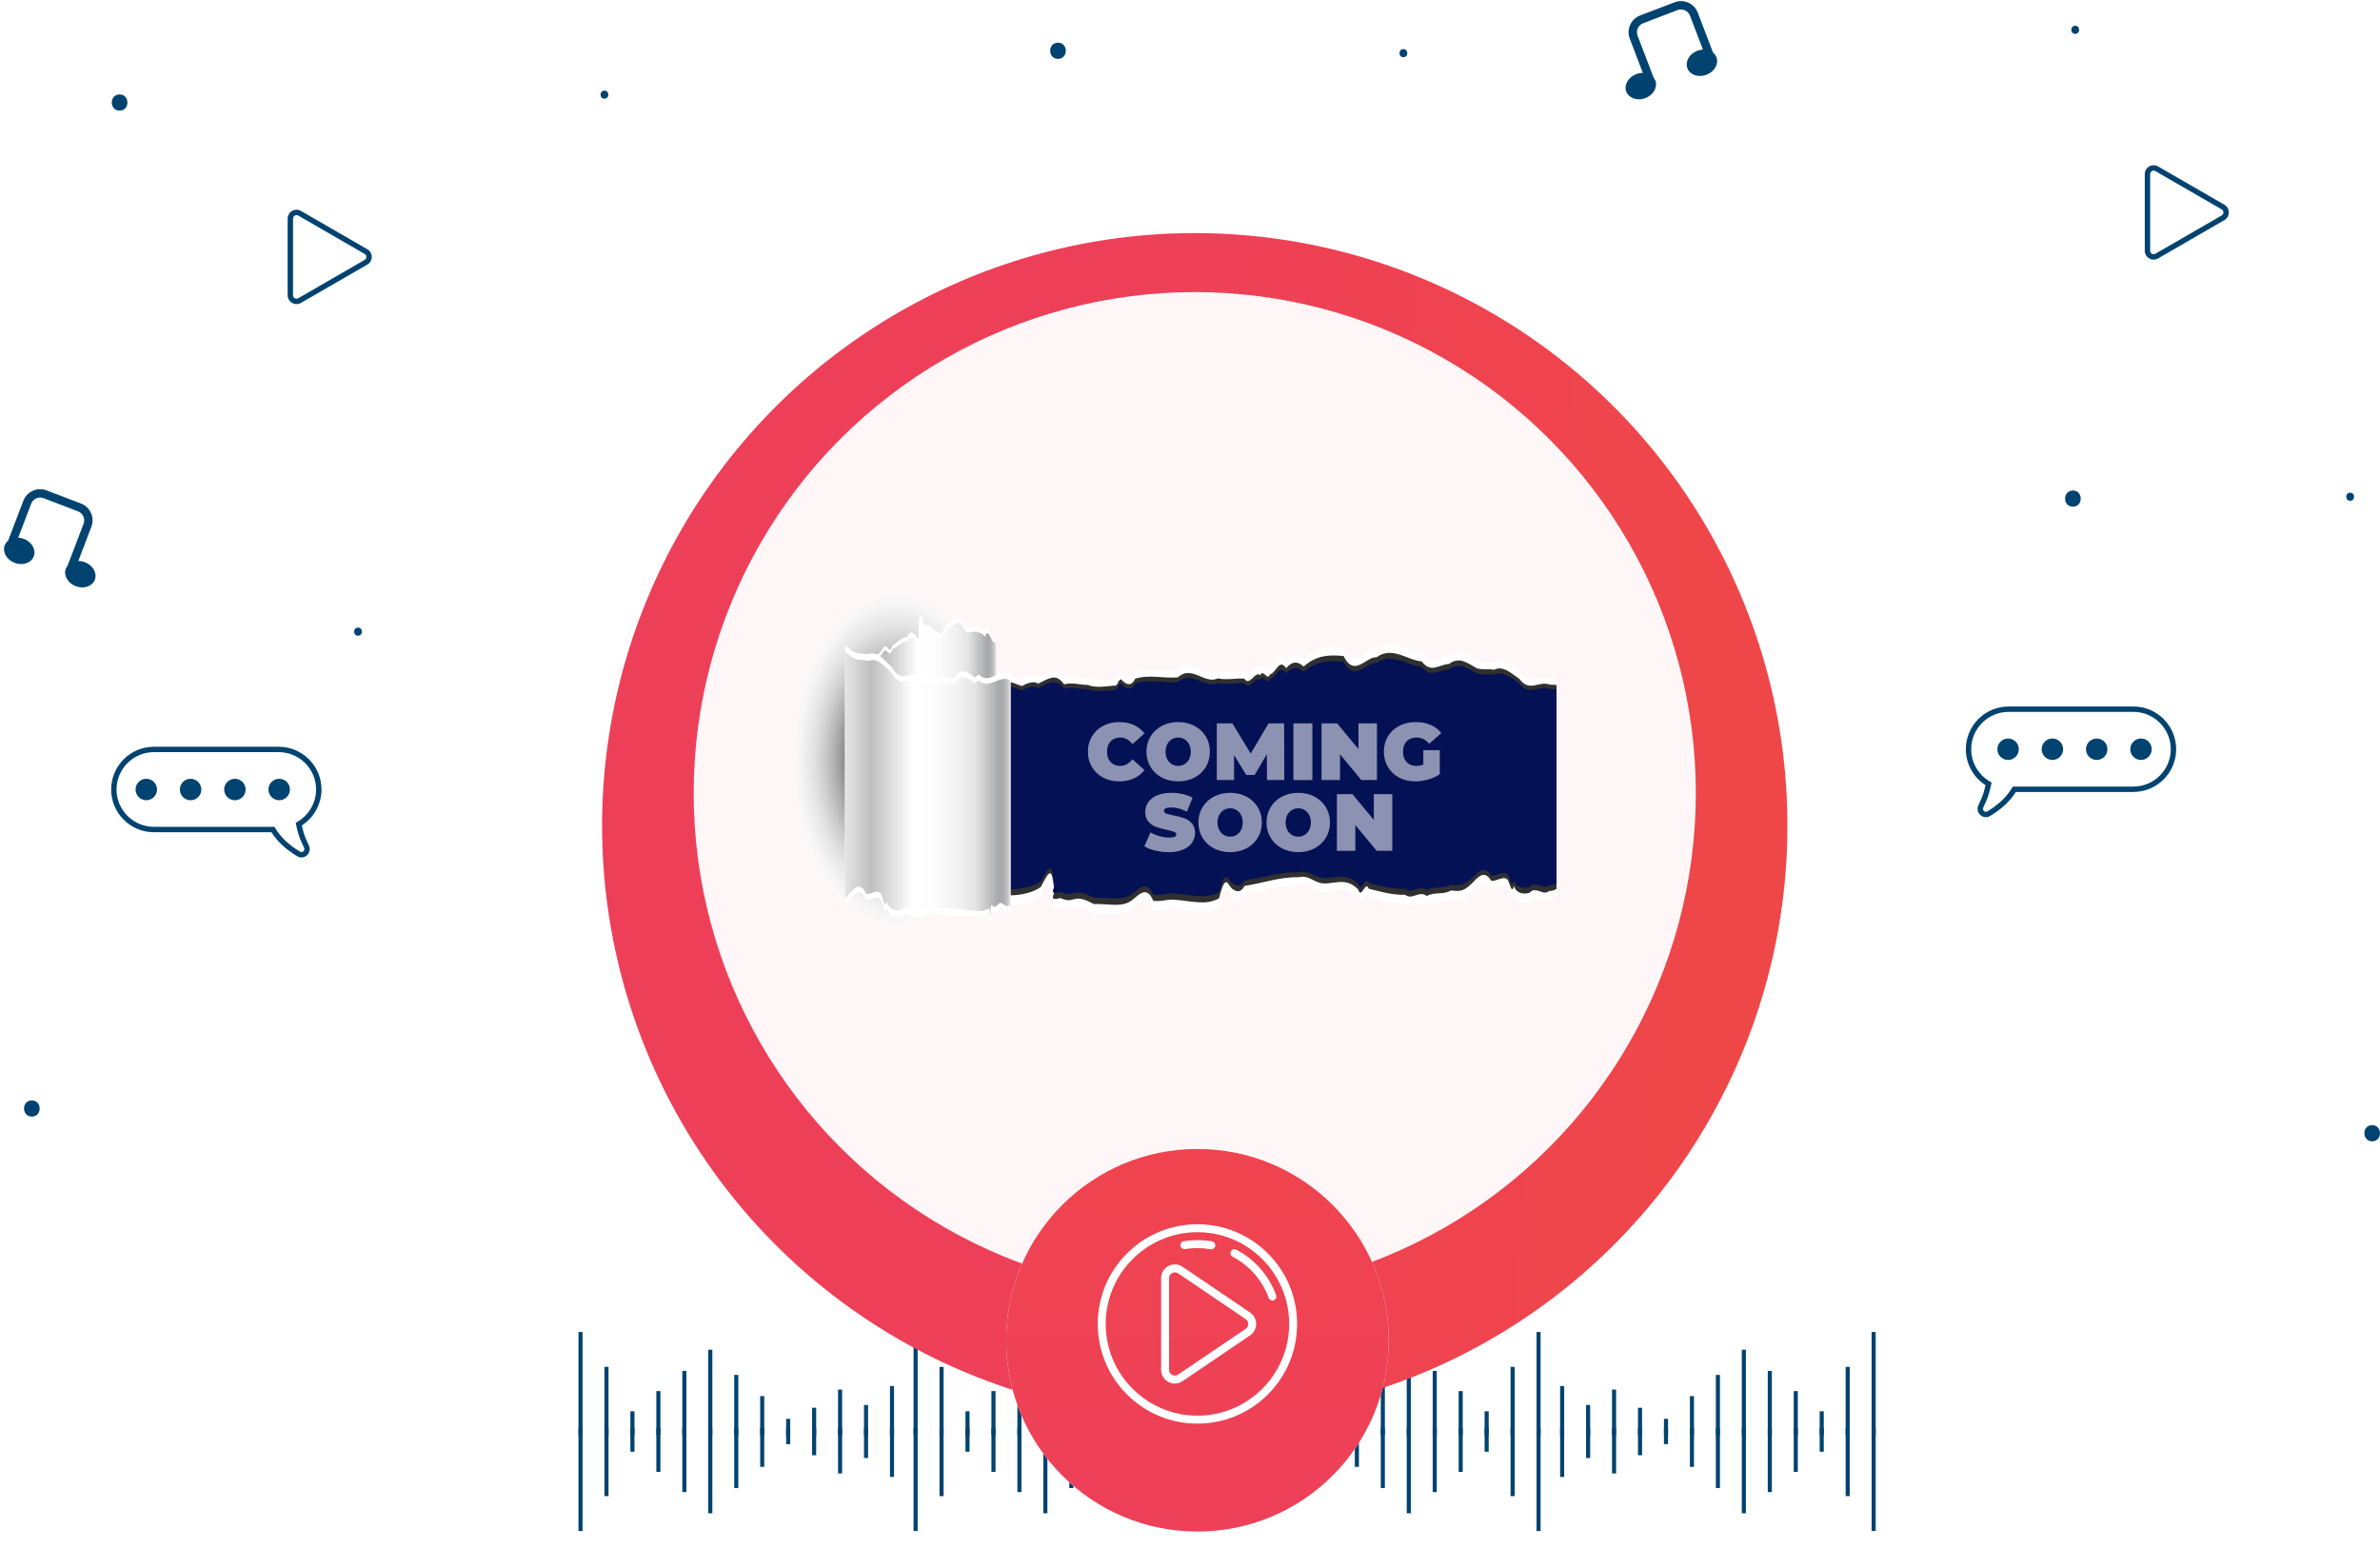 <svg width="584" height="380" viewBox="0 0 584 380" fill="none" xmlns="http://www.w3.org/2000/svg">
<path d="M73.977 210.387C73.625 210.387 73.271 210.292 72.943 210.097C71.551 209.27 70.311 208.351 69.254 207.365C68.218 206.397 67.327 205.332 66.605 204.195H37.757C31.976 204.195 27.273 199.491 27.273 193.711C27.273 187.931 31.977 183.227 37.757 183.227H68.4C74.182 183.227 78.885 187.931 78.885 193.711C78.885 197.275 77.043 200.612 74.05 202.533C74.178 203.132 74.331 203.723 74.508 204.298C74.798 205.241 75.195 206.207 75.792 207.431C76.194 208.254 76.009 209.223 75.335 209.845C74.943 210.204 74.463 210.387 73.977 210.387ZM37.757 184.547C32.705 184.547 28.595 188.658 28.595 193.709C28.595 198.761 32.705 202.871 37.757 202.871H67.348L67.541 203.193C68.233 204.346 69.113 205.424 70.157 206.399C71.145 207.32 72.308 208.182 73.619 208.961C74.026 209.203 74.35 208.954 74.438 208.872C74.634 208.693 74.779 208.373 74.604 208.012C73.984 206.741 73.551 205.685 73.245 204.687C73.01 203.922 72.814 203.132 72.66 202.336L72.572 201.873L72.979 201.638C75.807 200.001 77.564 196.963 77.564 193.709C77.564 188.658 73.453 184.547 68.402 184.547H37.757Z" fill="#004370"/>
<path d="M35.898 196.349C37.353 196.349 38.532 195.17 38.532 193.716C38.532 192.261 37.353 191.082 35.898 191.082C34.444 191.082 33.265 192.261 33.265 193.716C33.265 195.17 34.444 196.349 35.898 196.349Z" fill="#004370"/>
<path d="M46.77 196.349C48.224 196.349 49.403 195.17 49.403 193.716C49.403 192.261 48.224 191.082 46.77 191.082C45.315 191.082 44.136 192.261 44.136 193.716C44.136 195.17 45.315 196.349 46.77 196.349Z" fill="#004370"/>
<path d="M57.64 196.349C59.094 196.349 60.273 195.17 60.273 193.716C60.273 192.261 59.094 191.082 57.64 191.082C56.185 191.082 55.006 192.261 55.006 193.716C55.006 195.17 56.185 196.349 57.64 196.349Z" fill="#004370"/>
<path d="M68.511 196.349C69.966 196.349 71.145 195.17 71.145 193.716C71.145 192.261 69.966 191.082 68.511 191.082C67.057 191.082 65.878 192.261 65.878 193.716C65.878 195.17 67.057 196.349 68.511 196.349Z" fill="#004370"/>
<path d="M487.278 200.51C486.79 200.51 486.31 200.325 485.92 199.965C485.246 199.344 485.063 198.373 485.464 197.552C486.063 196.323 486.459 195.356 486.747 194.419C486.923 193.848 487.077 193.257 487.206 192.655C484.212 190.733 482.371 187.396 482.371 183.833C482.371 178.052 487.075 173.348 492.857 173.348H523.499C529.28 173.348 533.984 178.052 533.984 183.832C533.984 189.613 529.28 194.317 523.499 194.317H494.651C493.929 195.454 493.038 196.52 492.001 197.488C490.946 198.474 489.706 199.393 488.314 200.22C487.984 200.415 487.628 200.51 487.278 200.51ZM492.854 174.67C487.802 174.67 483.691 178.78 483.691 183.832C483.691 187.085 485.446 190.124 488.276 191.76L488.683 191.996L488.594 192.457C488.44 193.258 488.243 194.05 488.01 194.808C487.702 195.813 487.283 196.838 486.652 198.133C486.475 198.494 486.621 198.814 486.816 198.993C486.903 199.077 487.225 199.327 487.637 199.083C488.947 198.305 490.112 197.441 491.098 196.521C492.142 195.547 493.022 194.468 493.715 193.315L493.908 192.994H523.499C528.55 192.994 532.662 188.883 532.662 183.832C532.662 178.779 528.552 174.668 523.499 174.668L492.854 174.67Z" fill="#004370"/>
<path d="M525.355 186.466C526.809 186.466 527.988 185.287 527.988 183.833C527.988 182.378 526.809 181.199 525.355 181.199C523.9 181.199 522.721 182.378 522.721 183.833C522.721 185.287 523.9 186.466 525.355 186.466Z" fill="#004370"/>
<path d="M514.485 186.466C515.939 186.466 517.119 185.287 517.119 183.833C517.119 182.378 515.939 181.199 514.485 181.199C513.03 181.199 511.851 182.378 511.851 183.833C511.851 185.287 513.03 186.466 514.485 186.466Z" fill="#004370"/>
<path d="M503.613 186.466C505.068 186.466 506.247 185.287 506.247 183.833C506.247 182.378 505.068 181.199 503.613 181.199C502.159 181.199 500.979 182.378 500.979 183.833C500.979 185.287 502.159 186.466 503.613 186.466Z" fill="#004370"/>
<path d="M492.743 186.466C494.197 186.466 495.377 185.287 495.377 183.833C495.377 182.378 494.197 181.199 492.743 181.199C491.288 181.199 490.109 182.378 490.109 183.833C490.109 185.287 491.288 186.466 492.743 186.466Z" fill="#004370"/>
<path d="M227.503 266.126C227.128 266.126 226.756 266.027 226.414 265.831C225.734 265.439 225.326 264.733 225.326 263.947V245.147C225.326 244.361 225.734 243.656 226.414 243.263C227.097 242.871 227.91 242.871 228.589 243.263L244.871 252.663C245.552 253.056 245.959 253.762 245.959 254.547C245.959 255.334 245.552 256.039 244.871 256.431L228.589 265.831C228.251 266.028 227.877 266.126 227.503 266.126ZM227.508 244.291C227.311 244.291 227.155 244.363 227.077 244.408C226.949 244.482 226.65 244.703 226.65 245.147V263.947C226.65 264.392 226.949 264.612 227.077 264.686C227.206 264.762 227.546 264.91 227.93 264.686L244.211 255.286C244.596 255.064 244.638 254.695 244.638 254.547C244.638 254.399 244.597 254.03 244.211 253.808L227.93 244.408C227.779 244.321 227.635 244.291 227.508 244.291Z" fill="#004370"/>
<path d="M72.76 74.614C72.386 74.614 72.013 74.515 71.672 74.32C70.991 73.927 70.584 73.221 70.584 72.436V53.636C70.584 52.849 70.991 52.144 71.672 51.752C72.354 51.359 73.167 51.359 73.848 51.752L90.13 61.152C90.811 61.544 91.218 62.249 91.218 63.035C91.218 63.822 90.811 64.525 90.13 64.919L73.848 74.32C73.507 74.515 73.134 74.614 72.76 74.614ZM72.764 52.779C72.567 52.779 72.411 52.852 72.333 52.896C72.205 52.971 71.906 53.191 71.906 53.636V72.436C71.906 72.88 72.205 73.101 72.333 73.175C72.463 73.25 72.802 73.397 73.187 73.175L89.469 63.775C89.853 63.553 89.896 63.184 89.896 63.035C89.896 62.887 89.855 62.519 89.469 62.297L73.187 52.896C73.035 52.809 72.891 52.779 72.764 52.779Z" fill="#004370"/>
<path d="M528.453 63.7C528.08 63.7 527.707 63.601 527.366 63.405C526.684 63.011 526.278 62.306 526.278 61.521V42.721C526.278 41.934 526.685 41.23 527.366 40.837C528.049 40.444 528.861 40.446 529.542 40.837L545.822 50.237C546.504 50.63 546.91 51.334 546.91 52.121C546.91 52.908 546.503 53.612 545.822 54.005L529.542 63.405C529.2 63.601 528.827 63.7 528.453 63.7ZM528.458 41.863C528.261 41.863 528.104 41.936 528.027 41.981C527.897 42.055 527.6 42.275 527.6 42.72V61.52C527.6 61.964 527.899 62.185 528.027 62.259C528.155 62.333 528.494 62.482 528.881 62.259L545.161 52.859C545.546 52.637 545.588 52.268 545.588 52.12C545.588 51.972 545.546 51.603 545.161 51.381L528.881 41.981C528.729 41.893 528.585 41.863 528.458 41.863Z" fill="#004370"/>
<path d="M369.97 274.573L366.225 264.77C365.356 262.495 362.798 261.351 360.523 262.221L352.085 265.446C349.81 266.316 348.668 268.873 349.536 271.148L352.746 279.55C352.216 279.546 351.666 279.632 351.121 279.839C349.154 280.592 348.062 282.519 348.683 284.145C349.305 285.771 351.403 286.48 353.372 285.728C355.339 284.976 356.431 283.048 355.809 281.422C355.709 281.159 355.558 280.93 355.388 280.718L351.451 270.415C350.985 269.196 351.597 267.827 352.816 267.361L361.254 264.137C362.471 263.671 363.842 264.284 364.308 265.503L367.487 273.824C367.035 273.848 366.57 273.936 366.111 274.111C364.144 274.863 363.052 276.791 363.673 278.417C364.295 280.043 366.394 280.752 368.361 279.999C370.329 279.247 371.421 277.319 370.799 275.693C370.627 275.244 370.335 274.872 369.97 274.573Z" fill="#004370"/>
<path d="M420.346 12.916L416.6 3.113C415.732 0.839 413.173 -0.304 410.898 0.564L402.461 3.789C400.185 4.657 399.042 7.216 399.912 9.491L403.122 17.893C402.591 17.889 402.041 17.975 401.498 18.182C399.531 18.935 398.439 20.862 399.06 22.488C399.681 24.114 401.78 24.823 403.748 24.071C405.715 23.319 406.808 21.391 406.186 19.765C406.086 19.502 405.935 19.273 405.764 19.061L401.827 8.758C401.362 7.54 401.974 6.17 403.193 5.704L411.63 2.48C412.848 2.015 414.219 2.627 414.685 3.846L417.864 12.167C417.412 12.191 416.947 12.279 416.488 12.454C414.521 13.206 413.429 15.134 414.05 16.76C414.671 18.386 416.769 19.095 418.738 18.342C420.705 17.59 421.797 15.662 421.176 14.036C421.003 13.585 420.709 13.214 420.346 12.916Z" fill="#004370"/>
<path d="M1.986 132.675L5.732 122.872C6.6 120.598 9.159 119.453 11.434 120.323L19.871 123.547C22.147 124.417 23.289 126.974 22.42 129.249L19.21 137.651C19.741 137.647 20.291 137.733 20.835 137.941C22.802 138.693 23.895 140.621 23.273 142.247C22.652 143.873 20.554 144.582 18.585 143.829C16.618 143.077 15.526 141.149 16.147 139.523C16.248 139.26 16.398 139.031 16.569 138.82L20.506 128.517C20.971 127.298 20.359 125.928 19.14 125.463L10.703 122.238C9.485 121.773 8.114 122.385 7.649 123.604L4.469 131.925C4.921 131.949 5.387 132.038 5.845 132.212C7.813 132.964 8.905 134.892 8.283 136.518C7.662 138.144 5.564 138.853 3.595 138.101C1.628 137.348 0.536 135.421 1.157 133.795C1.329 133.344 1.621 132.972 1.986 132.675Z" fill="#004370"/>
<path d="M29.348 27.142C31.899 27.142 31.903 23.176 29.348 23.176C26.795 23.176 26.791 27.142 29.348 27.142Z" fill="#004370"/>
<path d="M259.609 14.443C262.16 14.443 262.166 10.477 259.609 10.477C257.056 10.477 257.052 14.443 259.609 14.443Z" fill="#004370"/>
<path d="M248.565 207.701C251.116 207.701 251.122 203.734 248.565 203.734C246.013 203.734 246.009 207.701 248.565 207.701Z" fill="#004370"/>
<path d="M508.643 124.322C511.195 124.322 511.2 120.355 508.643 120.355C506.092 120.355 506.088 124.322 508.643 124.322Z" fill="#004370"/>
<path d="M582.084 280.037C584.636 280.037 584.641 276.07 582.084 276.07C579.533 276.07 579.529 280.037 582.084 280.037Z" fill="#004370"/>
<path d="M7.813 273.966C10.364 273.966 10.368 270 7.813 270C5.261 270 5.256 273.966 7.813 273.966Z" fill="#004370"/>
<path d="M87.854 155.975C89.13 155.975 89.133 153.992 87.854 153.992C86.579 153.992 86.576 155.975 87.854 155.975Z" fill="#004370"/>
<path d="M148.321 24.218C149.597 24.218 149.6 22.234 148.321 22.234C147.046 22.234 147.044 24.218 148.321 24.218Z" fill="#004370"/>
<path d="M344.363 14.034C345.639 14.034 345.641 12.051 344.363 12.051C343.087 12.051 343.084 14.034 344.363 14.034Z" fill="#004370"/>
<path d="M421.378 192.889C422.654 192.889 422.656 190.906 421.378 190.906C420.102 190.906 420.1 192.889 421.378 192.889Z" fill="#004370"/>
<path d="M576.684 122.874C577.959 122.874 577.962 120.891 576.684 120.891C575.408 120.891 575.405 122.874 576.684 122.874Z" fill="#004370"/>
<path d="M509.215 8.303C510.491 8.303 510.493 6.32 509.215 6.32C507.939 6.32 507.936 8.303 509.215 8.303Z" fill="#004370"/>
<path d="M197.968 292.186C199.244 292.186 199.247 290.203 197.968 290.203C196.693 290.203 196.69 292.186 197.968 292.186Z" fill="#004370"/>
<path d="M193.401 352.107V348.133" stroke="#004370" stroke-miterlimit="10"/>
<path d="M142.446 352.105V326.828" stroke="#004370" stroke-miterlimit="10"/>
<path d="M148.816 352.105V335.379" stroke="#004370" stroke-miterlimit="10"/>
<path d="M155.184 352.108V346.277" stroke="#004370" stroke-miterlimit="10"/>
<path d="M161.554 352.107V341.324" stroke="#004370" stroke-miterlimit="10"/>
<path d="M167.923 352.107V336.371" stroke="#004370" stroke-miterlimit="10"/>
<path d="M174.292 352.107V331.172" stroke="#004370" stroke-miterlimit="10"/>
<path d="M180.661 352.105V337.359" stroke="#004370" stroke-miterlimit="10"/>
<path d="M187.031 352.104V342.559" stroke="#004370" stroke-miterlimit="10"/>
<path d="M199.769 352.108V345.41" stroke="#004370" stroke-miterlimit="10"/>
<path d="M206.139 352.108V340.953" stroke="#004370" stroke-miterlimit="10"/>
<path d="M212.507 352.106V344.734" stroke="#004370" stroke-miterlimit="10"/>
<path d="M218.877 352.108V340.086" stroke="#004370" stroke-miterlimit="10"/>
<path d="M275.621 352.107V348.133" stroke="#004370" stroke-miterlimit="10"/>
<path d="M224.668 352.105V326.828" stroke="#004370" stroke-miterlimit="10"/>
<path d="M231.036 352.105V335.379" stroke="#004370" stroke-miterlimit="10"/>
<path d="M237.406 352.108V346.277" stroke="#004370" stroke-miterlimit="10"/>
<path d="M243.774 352.107V341.324" stroke="#004370" stroke-miterlimit="10"/>
<path d="M250.144 352.107V336.371" stroke="#004370" stroke-miterlimit="10"/>
<path d="M256.513 352.107V331.172" stroke="#004370" stroke-miterlimit="10"/>
<path d="M262.883 352.105V337.359" stroke="#004370" stroke-miterlimit="10"/>
<path d="M269.252 352.104V342.559" stroke="#004370" stroke-miterlimit="10"/>
<path d="M281.99 352.108V345.41" stroke="#004370" stroke-miterlimit="10"/>
<path d="M288.359 352.108V340.953" stroke="#004370" stroke-miterlimit="10"/>
<path d="M294.729 352.106V344.734" stroke="#004370" stroke-miterlimit="10"/>
<path d="M301.098 352.108V340.086" stroke="#004370" stroke-miterlimit="10"/>
<path d="M408.796 352.107V348.133" stroke="#004370" stroke-miterlimit="10"/>
<path d="M459.751 352.105V326.828" stroke="#004370" stroke-miterlimit="10"/>
<path d="M453.381 352.105V335.379" stroke="#004370" stroke-miterlimit="10"/>
<path d="M447.011 352.108V346.277" stroke="#004370" stroke-miterlimit="10"/>
<path d="M440.643 352.107V341.324" stroke="#004370" stroke-miterlimit="10"/>
<path d="M434.273 352.107V336.371" stroke="#004370" stroke-miterlimit="10"/>
<path d="M427.904 352.107V331.172" stroke="#004370" stroke-miterlimit="10"/>
<path d="M421.535 352.105V337.359" stroke="#004370" stroke-miterlimit="10"/>
<path d="M415.166 352.104V342.559" stroke="#004370" stroke-miterlimit="10"/>
<path d="M402.428 352.108V345.41" stroke="#004370" stroke-miterlimit="10"/>
<path d="M396.058 352.108V340.953" stroke="#004370" stroke-miterlimit="10"/>
<path d="M389.688 352.106V344.734" stroke="#004370" stroke-miterlimit="10"/>
<path d="M383.32 352.108V340.086" stroke="#004370" stroke-miterlimit="10"/>
<path d="M326.576 352.107V348.133" stroke="#004370" stroke-miterlimit="10"/>
<path d="M377.529 352.105V326.828" stroke="#004370" stroke-miterlimit="10"/>
<path d="M371.159 352.105V335.379" stroke="#004370" stroke-miterlimit="10"/>
<path d="M364.791 352.108V346.277" stroke="#004370" stroke-miterlimit="10"/>
<path d="M358.421 352.107V341.324" stroke="#004370" stroke-miterlimit="10"/>
<path d="M352.052 352.107V336.371" stroke="#004370" stroke-miterlimit="10"/>
<path d="M345.683 352.107V331.172" stroke="#004370" stroke-miterlimit="10"/>
<path d="M339.314 352.105V337.359" stroke="#004370" stroke-miterlimit="10"/>
<path d="M332.944 352.104V342.559" stroke="#004370" stroke-miterlimit="10"/>
<path d="M320.206 352.108V345.41" stroke="#004370" stroke-miterlimit="10"/>
<path d="M313.836 352.108V340.953" stroke="#004370" stroke-miterlimit="10"/>
<path d="M307.468 352.106V344.734" stroke="#004370" stroke-miterlimit="10"/>
<path d="M408.796 350.367V354.341" stroke="#004370" stroke-miterlimit="10"/>
<path d="M459.75 350.367V375.644" stroke="#004370" stroke-miterlimit="10"/>
<path d="M453.38 350.367V367.093" stroke="#004370" stroke-miterlimit="10"/>
<path d="M447.011 350.367V356.198" stroke="#004370" stroke-miterlimit="10"/>
<path d="M440.642 350.367V361.15" stroke="#004370" stroke-miterlimit="10"/>
<path d="M434.272 350.367V366.103" stroke="#004370" stroke-miterlimit="10"/>
<path d="M427.904 350.367V371.302" stroke="#004370" stroke-miterlimit="10"/>
<path d="M421.534 350.367V365.112" stroke="#004370" stroke-miterlimit="10"/>
<path d="M415.165 350.367V359.913" stroke="#004370" stroke-miterlimit="10"/>
<path d="M402.427 350.367V357.065" stroke="#004370" stroke-miterlimit="10"/>
<path d="M396.057 350.367V361.522" stroke="#004370" stroke-miterlimit="10"/>
<path d="M389.688 350.367V357.739" stroke="#004370" stroke-miterlimit="10"/>
<path d="M383.319 350.367V362.388" stroke="#004370" stroke-miterlimit="10"/>
<path d="M326.575 350.367V354.341" stroke="#004370" stroke-miterlimit="10"/>
<path d="M377.529 350.367V375.644" stroke="#004370" stroke-miterlimit="10"/>
<path d="M371.159 350.367V367.093" stroke="#004370" stroke-miterlimit="10"/>
<path d="M364.79 350.367V356.198" stroke="#004370" stroke-miterlimit="10"/>
<path d="M358.42 350.367V361.15" stroke="#004370" stroke-miterlimit="10"/>
<path d="M352.052 350.367V366.103" stroke="#004370" stroke-miterlimit="10"/>
<path d="M345.682 350.367V371.302" stroke="#004370" stroke-miterlimit="10"/>
<path d="M339.314 350.367V365.112" stroke="#004370" stroke-miterlimit="10"/>
<path d="M332.944 350.367V359.913" stroke="#004370" stroke-miterlimit="10"/>
<path d="M320.206 350.367V357.065" stroke="#004370" stroke-miterlimit="10"/>
<path d="M313.836 350.367V361.522" stroke="#004370" stroke-miterlimit="10"/>
<path d="M307.467 350.367V357.739" stroke="#004370" stroke-miterlimit="10"/>
<path d="M301.097 350.367V362.388" stroke="#004370" stroke-miterlimit="10"/>
<path d="M193.401 350.367V354.341" stroke="#004370" stroke-miterlimit="10"/>
<path d="M142.446 350.367V375.644" stroke="#004370" stroke-miterlimit="10"/>
<path d="M148.816 350.367V367.093" stroke="#004370" stroke-miterlimit="10"/>
<path d="M155.184 350.367V356.198" stroke="#004370" stroke-miterlimit="10"/>
<path d="M161.554 350.367V361.15" stroke="#004370" stroke-miterlimit="10"/>
<path d="M167.923 350.367V366.103" stroke="#004370" stroke-miterlimit="10"/>
<path d="M174.292 350.367V371.302" stroke="#004370" stroke-miterlimit="10"/>
<path d="M180.661 350.367V365.112" stroke="#004370" stroke-miterlimit="10"/>
<path d="M187.031 350.367V359.913" stroke="#004370" stroke-miterlimit="10"/>
<path d="M199.769 350.367V357.065" stroke="#004370" stroke-miterlimit="10"/>
<path d="M206.139 350.367V361.522" stroke="#004370" stroke-miterlimit="10"/>
<path d="M212.507 350.367V357.739" stroke="#004370" stroke-miterlimit="10"/>
<path d="M218.877 350.367V362.388" stroke="#004370" stroke-miterlimit="10"/>
<path d="M275.621 350.367V354.341" stroke="#004370" stroke-miterlimit="10"/>
<path d="M224.668 350.367V375.644" stroke="#004370" stroke-miterlimit="10"/>
<path d="M231.036 350.367V367.093" stroke="#004370" stroke-miterlimit="10"/>
<path d="M237.406 350.367V356.198" stroke="#004370" stroke-miterlimit="10"/>
<path d="M243.774 350.367V361.15" stroke="#004370" stroke-miterlimit="10"/>
<path d="M250.144 350.367V366.103" stroke="#004370" stroke-miterlimit="10"/>
<path d="M256.513 350.367V371.302" stroke="#004370" stroke-miterlimit="10"/>
<path d="M262.883 350.367V365.112" stroke="#004370" stroke-miterlimit="10"/>
<path d="M269.252 350.367V359.913" stroke="#004370" stroke-miterlimit="10"/>
<path d="M281.99 350.367V357.065" stroke="#004370" stroke-miterlimit="10"/>
<path d="M288.359 350.367V361.522" stroke="#004370" stroke-miterlimit="10"/>
<path d="M294.729 350.367V357.739" stroke="#004370" stroke-miterlimit="10"/>
<g filter="url(#filter0_d_5897_877)">
<circle cx="293.164" cy="194.621" r="145.429" fill="url(#paint0_linear_5897_877)"/>
</g>
<circle cx="293.164" cy="194.622" r="122.954" fill="#FFF6F8"/>
<path d="M219.905 236.069C237.128 236.069 251.09 213.77 251.09 186.263C251.09 158.756 237.128 136.457 219.905 136.457C202.681 136.457 188.719 158.756 188.719 186.263C188.719 213.77 202.681 236.069 219.905 236.069Z" fill="url(#paint1_radial_5897_877)"/>
<path d="M381.931 166.467C381.397 166.459 380.859 166.432 380.314 166.387C377.522 165.27 375.368 168.562 372.793 164.847C370.879 163.466 368.835 161.24 366.648 162.475C365.179 162.163 363.918 162.546 362.453 162.103C359.943 160.647 358.104 158.888 355.525 160.964C353.168 161.004 351.154 163.583 348.867 160.276C345.215 159.924 341.674 156.186 337.795 159.167C335.108 158.995 332.386 164.646 329.67 158.841C326.153 158.528 323.163 158.529 319.882 161.622C318.438 160.2 317.047 160.147 315.603 162.07C313.902 159.345 313.172 163.236 311.595 163.716C310.999 165.542 309.915 162.104 309.29 163.905C307.914 162.626 306.684 167.052 305.305 164.797C303.282 164.643 300.936 165.265 298.859 164.729C295.617 166.436 292.35 161.089 289.062 164.465C285.465 164.819 282.217 163.646 278.551 164.819C277.473 167.232 276.028 166.135 275.112 164.981C274.039 165.305 274.541 166.898 273.172 166.651C271.55 166.865 268.59 167.278 266.949 166.462C265.019 166.492 263.081 165.688 261.136 166.319C259.207 163.539 257.916 164.392 254.732 166.138C253.555 165.084 250.978 166.578 250.822 166.762C249.271 166.395 246.888 164.657 246.716 166.527C246.532 167.559 244.017 162.525 242.361 163.438C240.238 160.678 239.433 163.796 238.007 162.588C237.997 162.259 237.441 159.803 235.939 162.215C236.642 158.092 235.295 164.093 235.118 161.377C231.226 155.738 230.086 153.019 225.683 155.839C225.605 155.781 225.534 155.744 225.46 155.694V224.838C228.417 224.541 232.566 221.066 233.993 223.757C239.342 222.812 240.045 221.151 244.802 221.42C248.491 222.587 253.616 221.29 255.452 219.583C257.636 214.973 258.101 214.55 258.655 220.329C259.372 220.928 256.732 223.657 260.173 222.584C263.975 224.386 263.03 220.974 268.374 224.164C271.65 224.026 275.033 225.052 277.268 223.499C279.186 222.338 281.097 218.723 283 223.297C284.904 223.664 286.801 222.694 288.69 223.092C291.987 223.278 295.945 224.675 299.134 222.644C300.901 215.175 301.273 219.719 302.677 220.369C303.504 220.949 304.471 221.176 305.397 219.399C309.796 218.661 314.085 217.006 318.583 217.101C320.735 216.623 321.484 217.606 323.291 218.376C326.301 219.788 329.867 216.399 333.285 220.361C334.06 223.115 335.053 217.761 335.853 220.128C338.908 220.949 341.753 221.834 344.777 221.723C346.616 223.226 348.196 220.479 350.096 222.05C351.999 220.886 354.227 221.816 356.046 220.594C358.302 220.89 359.279 220.893 361.737 218.14C363.129 216.429 364.518 215.564 365.901 218.015C367.007 218.399 369.066 216.406 370.055 217.933C370.653 219.438 370.986 221.439 371.474 219.443C372.239 221.747 374.267 221.49 375.303 221.222C376.854 219.272 378.708 222.194 380.164 220.698C380.758 220.831 381.343 220.502 381.931 220.185V166.467Z" fill="white"/>
<path d="M381.931 168.059C381.397 168.052 380.859 168.026 380.314 167.985C377.522 166.943 375.368 170.011 372.793 166.55C370.879 165.263 368.835 163.189 366.648 164.34C365.179 164.049 363.918 164.406 362.453 163.993C359.943 162.636 358.104 160.997 355.525 162.932C353.168 162.969 351.154 165.372 348.867 162.291C345.215 161.963 341.674 158.48 337.795 161.258C335.108 161.098 332.386 166.362 329.67 160.954C326.153 160.663 323.163 160.663 319.882 163.545C318.438 162.22 317.047 162.171 315.603 163.962C313.902 161.423 313.172 165.049 311.595 165.496C310.999 167.197 309.915 163.994 309.29 165.672C307.914 164.48 306.684 168.604 305.305 166.503C303.282 166.36 300.936 166.939 298.859 166.44C295.617 168.03 292.35 163.049 289.062 166.194C285.465 166.524 282.217 165.43 278.551 166.524C277.473 168.772 276.028 167.75 275.112 166.675C274.039 166.977 274.541 168.461 273.172 168.231C271.55 168.43 268.59 168.815 266.949 168.054C265.019 168.082 263.081 167.334 261.136 167.922C259.207 165.331 257.916 166.126 254.732 167.752C253.555 166.771 250.978 168.162 250.822 168.334C249.271 167.992 246.888 166.373 246.716 168.115C246.532 169.076 244.017 164.386 242.361 165.237C240.238 162.666 239.433 165.571 238.007 164.445C237.997 164.138 237.441 161.85 235.939 164.097C236.642 160.256 235.295 165.847 235.118 163.317C231.226 158.063 230.086 155.529 225.683 158.157C225.605 158.102 225.534 158.068 225.46 158.022V222.444C228.417 222.167 232.566 218.93 233.993 221.437C239.342 220.556 240.045 219.009 244.802 219.259C248.491 220.347 253.616 219.139 255.452 217.548C257.636 213.252 258.101 212.858 258.655 218.243C259.372 218.801 256.732 221.344 260.173 220.344C263.975 222.023 263.03 218.844 268.374 221.816C271.65 221.688 275.033 222.644 277.268 221.196C279.186 220.115 281.097 216.746 283 221.008C284.904 221.35 286.801 220.446 288.69 220.817C291.987 220.99 295.945 222.292 299.134 220.4C300.901 213.441 301.273 217.675 302.677 218.28C303.504 218.82 304.471 219.033 305.397 217.377C309.796 216.689 314.085 215.146 318.583 215.236C320.735 214.79 321.484 215.706 323.291 216.424C326.301 217.739 329.867 214.582 333.285 218.273C334.06 220.839 335.053 215.85 335.853 218.056C338.908 218.821 341.753 219.645 344.777 219.542C346.616 220.942 348.196 218.382 350.096 219.846C351.999 218.762 354.227 219.628 356.046 218.49C358.302 218.766 359.279 218.768 361.737 216.203C363.129 214.61 364.518 213.804 365.901 216.087C367.007 216.445 369.066 214.588 370.055 216.011C370.653 217.413 370.986 219.278 371.474 217.417C372.239 219.564 374.267 219.325 375.303 219.075C376.854 217.258 378.708 219.981 380.164 218.587C380.758 218.711 381.343 218.404 381.931 218.109V168.059Z" fill="#303030"/>
<path d="M381.931 169.116C381.397 169.109 380.859 169.085 380.314 169.045C377.522 168.055 375.368 170.973 372.793 167.68C370.879 166.457 368.835 164.483 366.648 165.578C365.179 165.302 363.918 165.641 362.453 165.248C359.943 163.957 358.104 162.398 355.525 164.239C353.168 164.274 351.154 166.56 348.867 163.629C345.215 163.317 341.674 160.004 337.795 162.646C335.108 162.493 332.386 167.502 329.67 162.357C326.153 162.08 323.163 162.081 319.882 164.822C318.438 163.562 317.047 163.515 315.603 165.219C313.902 162.803 313.172 166.252 311.595 166.678C310.999 168.296 309.915 165.249 309.29 166.845C307.914 165.711 306.684 169.635 305.305 167.636C303.282 167.5 300.936 168.051 298.859 167.576C295.617 169.089 292.35 164.35 289.062 167.342C285.465 167.656 282.217 166.616 278.551 167.656C277.473 169.795 276.028 168.822 275.112 167.799C274.039 168.087 274.541 169.498 273.172 169.28C271.55 169.469 268.59 169.835 266.949 169.112C265.019 169.138 263.081 168.426 261.136 168.986C259.207 166.521 257.916 167.277 254.732 168.825C253.555 167.891 250.978 169.215 250.822 169.378C249.271 169.052 246.888 167.512 246.716 169.17C246.532 170.084 244.017 165.622 242.361 166.432C240.238 163.985 239.433 166.749 238.007 165.678C237.997 165.386 237.441 163.209 235.939 165.347C236.642 161.693 235.295 167.012 235.118 164.605C231.226 159.607 230.086 157.196 225.683 159.696C225.605 159.644 225.534 159.611 225.46 159.567V220.855C228.417 220.592 232.566 217.512 233.993 219.897C239.342 219.059 240.045 217.587 244.802 217.825C248.491 218.86 253.616 217.71 255.452 216.197C257.636 212.111 258.101 211.735 258.655 216.858C259.372 217.389 256.732 219.808 260.173 218.857C263.975 220.454 263.03 217.43 268.374 220.257C271.65 220.135 275.033 221.044 277.268 219.668C279.186 218.639 281.097 215.434 283 219.489C284.904 219.814 286.801 218.954 288.69 219.307C291.987 219.472 295.945 220.71 299.134 218.91C300.901 212.29 301.273 216.318 302.677 216.894C303.504 217.407 304.471 217.609 305.397 216.034C309.796 215.38 314.085 213.912 318.583 213.997C320.735 213.573 321.484 214.445 323.291 215.127C326.301 216.379 329.867 213.375 333.285 216.887C334.06 219.328 335.053 214.582 335.853 216.68C338.908 217.408 341.753 218.192 344.777 218.094C346.616 219.426 348.196 216.991 350.096 218.384C351.999 217.352 354.227 218.176 356.046 217.093C358.302 217.356 359.279 217.358 361.737 214.917C363.129 213.402 364.518 212.635 365.901 214.807C367.007 215.147 369.066 213.381 370.055 214.735C370.653 216.069 370.986 217.842 371.474 216.073C372.239 218.115 374.267 217.887 375.303 217.65C376.854 215.921 378.708 218.511 380.164 217.185C380.758 217.303 381.343 217.011 381.931 216.73V169.116Z" fill="#041154"/>
<path d="M211.99 196.394C212.544 196.554 213.111 196.626 213.665 196.404C213.645 194.028 215.013 196.716 215.909 196.954C215.513 202.504 217.797 192.568 217.608 197.912C219.178 197.185 220.534 200.578 221.552 198.938C223.075 198.028 223.503 199.615 223.852 200.533C224.441 199.265 226.421 201.039 226.645 200.906C229.594 201.624 232.532 200.073 233.715 201.27C234.669 203.403 236.764 202.813 237.71 202.987C236.097 210.094 239.212 204.091 238.016 203.784C238.334 199.091 239.017 206.979 239.086 205.017C241.029 205.899 239.092 202.787 241.933 206.164C243.202 207.887 244.013 208.289 244.434 208.266V207.808C244.429 207.809 244.426 207.808 244.422 207.81C243.304 207.285 243.794 206.276 244.434 207.043V156.481C244.091 156.58 243.846 156.6 243.837 156.328C243.274 156.271 242.356 152.293 241.739 154.949C239.781 152.902 238.405 153.966 237.027 153.933C235.084 149.508 234.539 151.99 232.199 153.228C230.59 157.658 229.166 154.068 228.073 153.334C227.409 153.682 226.879 153.033 226.834 153.707C226.499 151.499 225.505 148.172 225.377 155.394C225.478 156.311 225.583 156.919 225.671 157.317C225.512 156.984 225.246 156.562 224.824 156.169C224.499 155.175 222.867 154.745 222.711 156.301C220.79 156.376 219.866 158.208 218.977 158.238C218.132 161.518 217.686 156.634 216.374 159.585C215.221 160.893 214.604 160.927 213.561 160.259C213.026 160.326 212.521 161.063 211.99 160.783V196.394Z" fill="white"/>
<path d="M211.99 195.447C212.544 195.601 213.111 195.673 213.665 195.464C213.645 193.206 215.013 195.766 215.909 195.995C215.513 201.266 217.797 191.837 217.608 196.913C219.178 196.229 220.534 199.458 221.552 197.904C223.075 197.046 223.503 198.557 223.852 199.43C224.441 198.228 226.421 199.921 226.645 199.796C229.594 200.49 232.532 199.03 233.715 200.172C234.669 202.202 236.764 201.651 237.71 201.82C236.097 208.565 239.212 202.875 238.016 202.578C238.334 198.122 239.017 205.618 239.086 203.755C241.029 204.6 239.092 201.636 241.933 204.856C243.202 206.498 244.013 206.884 244.434 206.864V206.429C244.429 206.43 244.426 206.429 244.422 206.43C243.304 205.927 243.794 204.971 244.434 205.702V157.668C244.091 157.761 243.846 157.778 243.837 157.52C243.274 157.463 242.356 153.681 241.739 156.201C239.781 154.248 238.405 155.254 237.027 155.216C235.084 151.003 234.539 153.359 232.199 154.525C230.59 158.727 229.166 155.311 228.073 154.608C227.409 154.937 226.879 154.317 226.834 154.958C226.499 152.858 225.505 149.693 225.377 156.554C225.478 157.425 225.583 158.004 225.671 158.382C225.512 158.065 225.246 157.663 224.824 157.288C224.499 156.342 222.867 155.926 222.711 157.404C220.79 157.468 219.866 159.204 218.977 159.229C218.132 162.341 217.686 157.699 216.374 160.497C215.221 161.734 214.604 161.764 213.561 161.126C213.026 161.187 212.521 161.884 211.99 161.617V195.447Z" fill="url(#paint2_linear_5897_877)"/>
<path d="M207.338 222.022C207.745 221.653 208.188 221.173 208.709 220.526C209.981 218.783 211.25 217.955 212.513 220.716C213.523 221.217 215.404 219.221 216.307 220.951C216.854 222.626 217.158 224.818 217.603 222.695C218.302 225.249 220.155 225.128 221.1 224.919C222.518 222.929 224.211 226.236 225.541 224.73C226.848 225.19 228.108 222.734 229.468 224.586C232.974 224.202 236.454 224.837 239.897 225.036C241.34 225.3 241.755 224.688 242.819 224.408C242.936 228.588 243.052 224.283 243.168 223.582C243.694 223.855 244.25 224.343 244.838 223.408C245.767 222.042 246.695 224.577 247.622 223.522C247.739 223.764 247.855 223.945 247.969 224.099V165.519C245.541 163.858 243.051 167.705 240.607 165.875C239.914 164.774 239.196 167.247 238.504 165.592C236.984 164.868 235.723 163.657 234.269 166.291C233.231 166.511 232.094 166.155 231.032 165.92C229.21 166.385 227.488 166.279 225.678 165.949C223.128 164.522 221.16 167.918 218.808 163.696C217.06 162.052 215.193 159.483 213.196 160.65C211.853 160.198 210.702 160.514 209.364 159.921C208.641 159.363 207.98 158.777 207.338 158.301V222.022Z" fill="white"/>
<path d="M207.338 220.476C207.745 220.127 208.188 219.674 208.709 219.062C209.981 217.411 211.25 216.629 212.513 219.258C213.523 219.739 215.404 217.85 216.307 219.497C216.854 221.091 217.158 223.175 217.603 221.16C218.302 223.589 220.155 223.482 221.1 223.287C222.518 221.403 224.211 224.552 225.541 223.127C226.848 223.569 228.108 221.241 229.468 223.007C232.974 222.656 236.454 223.275 239.897 223.479C241.34 223.735 241.755 223.156 242.819 222.895C242.936 226.866 243.052 222.777 243.168 222.111C243.694 222.373 244.25 222.839 244.838 221.953C245.767 220.66 246.695 223.071 247.622 222.073C247.739 222.303 247.855 222.476 247.969 222.623V166.972C245.541 165.384 243.051 169.028 240.607 167.279C239.914 166.23 239.196 168.576 238.504 167.001C236.984 166.307 235.723 165.151 234.269 167.647C233.231 167.852 232.094 167.509 231.032 167.28C229.21 167.715 227.488 167.607 225.678 167.285C223.128 165.919 221.16 169.137 218.808 165.116C217.06 163.547 215.193 161.098 213.196 162.198C211.853 161.763 210.702 162.058 209.364 161.489C208.641 160.956 207.98 160.397 207.338 159.941V220.476Z" fill="url(#paint3_linear_5897_877)"/>
<path d="M270.691 190.798C269.522 190.182 268.605 189.321 267.942 188.214C267.278 187.107 266.947 185.851 266.947 184.445C266.947 183.041 267.278 181.784 267.942 180.677C268.605 179.571 269.522 178.709 270.691 178.093C271.86 177.476 273.174 177.168 274.633 177.168C275.973 177.168 277.168 177.407 278.22 177.884C279.271 178.361 280.138 179.05 280.821 179.952L277.885 182.596C277.03 181.509 276.025 180.966 274.869 180.966C273.897 180.966 273.115 181.281 272.524 181.91C271.933 182.54 271.637 183.385 271.637 184.445C271.637 185.506 271.933 186.351 272.524 186.981C273.115 187.611 273.897 187.925 274.869 187.925C276.025 187.925 277.03 187.382 277.885 186.295L280.821 188.939C280.138 189.841 279.271 190.53 278.22 191.007C277.168 191.485 275.973 191.723 274.633 191.723C273.174 191.723 271.86 191.415 270.691 190.798Z" fill="white" fill-opacity="0.54"/>
<path d="M285.097 190.789C283.915 190.166 282.989 189.301 282.319 188.194C281.648 187.087 281.313 185.837 281.313 184.446C281.313 183.054 281.648 181.805 282.319 180.697C282.989 179.591 283.915 178.726 285.097 178.103C286.28 177.48 287.613 177.168 289.098 177.168C290.583 177.168 291.917 177.48 293.099 178.103C294.282 178.726 295.208 179.591 295.878 180.697C296.548 181.804 296.883 183.054 296.883 184.446C296.883 185.837 296.548 187.087 295.878 188.194C295.208 189.301 294.282 190.166 293.099 190.789C291.917 191.411 290.583 191.723 289.098 191.723C287.613 191.723 286.28 191.411 285.097 190.789ZM290.665 187.498C291.131 187.213 291.503 186.809 291.779 186.285C292.054 185.761 292.192 185.148 292.192 184.445C292.192 183.743 292.054 183.13 291.779 182.606C291.503 182.083 291.131 181.679 290.665 181.393C290.199 181.108 289.676 180.966 289.098 180.966C288.52 180.966 287.998 181.108 287.531 181.393C287.065 181.679 286.694 182.083 286.418 182.606C286.142 183.13 286.004 183.743 286.004 184.445C286.004 185.148 286.142 185.761 286.418 186.285C286.694 186.809 287.065 187.213 287.531 187.498C287.998 187.783 288.52 187.925 289.098 187.925C289.676 187.925 290.199 187.783 290.665 187.498Z" fill="white" fill-opacity="0.54"/>
<path d="M310.896 191.403L310.856 185.06L307.861 190.151H305.811L302.815 185.279V191.403H298.578V177.484H302.401L306.895 184.901L311.27 177.484H315.094L315.133 191.403H310.896Z" fill="white" fill-opacity="0.54"/>
<path d="M317.38 177.484H322.031V191.403H317.38V177.484Z" fill="white" fill-opacity="0.54"/>
<path d="M337.876 177.484V191.403H334.053L328.81 185.08V191.403H324.278V177.484H328.101L333.343 183.807V177.484H337.876Z" fill="white" fill-opacity="0.54"/>
<path d="M349.248 184.068H353.288V189.953C352.473 190.523 351.527 190.961 350.45 191.266C349.373 191.571 348.315 191.723 347.277 191.723C345.805 191.723 344.485 191.415 343.316 190.798C342.146 190.182 341.23 189.321 340.566 188.214C339.903 187.107 339.571 185.851 339.571 184.445C339.571 183.041 339.903 181.784 340.566 180.677C341.23 179.571 342.156 178.709 343.345 178.093C344.534 177.476 345.878 177.168 347.376 177.168C348.729 177.168 349.941 177.397 351.012 177.854C352.083 178.311 352.973 178.977 353.682 179.852L350.706 182.497C349.839 181.476 348.808 180.966 347.612 180.966C346.587 180.966 345.772 181.277 345.168 181.9C344.564 182.523 344.262 183.372 344.262 184.445C344.262 185.493 344.56 186.334 345.159 186.971C345.756 187.607 346.554 187.925 347.553 187.925C348.144 187.925 348.709 187.813 349.248 187.587L349.248 184.068Z" fill="white" fill-opacity="0.54"/>
<path d="M283.471 208.699C282.387 208.44 281.496 208.092 280.8 207.655L282.298 204.235C282.955 204.619 283.691 204.927 284.505 205.159C285.32 205.391 286.102 205.507 286.851 205.507C287.495 205.507 287.954 205.445 288.23 205.318C288.506 205.192 288.644 205.004 288.644 204.752C288.644 204.46 288.464 204.241 288.102 204.096C287.741 203.95 287.146 203.791 286.319 203.618C285.254 203.393 284.368 203.151 283.658 202.892C282.948 202.634 282.331 202.21 281.805 201.62C281.28 201.03 281.017 200.231 281.017 199.224C281.017 198.349 281.26 197.554 281.746 196.838C282.232 196.122 282.958 195.559 283.924 195.148C284.89 194.737 286.062 194.531 287.442 194.531C288.388 194.531 289.317 194.634 290.231 194.84C291.144 195.045 291.948 195.346 292.645 195.744L291.246 199.144C289.892 198.455 288.611 198.11 287.403 198.11C286.207 198.11 285.609 198.402 285.609 198.985C285.609 199.264 285.786 199.473 286.141 199.612C286.496 199.751 287.081 199.9 287.895 200.059C288.946 200.258 289.833 200.487 290.556 200.745C291.278 201.004 291.906 201.425 292.438 202.008C292.97 202.591 293.236 203.387 293.236 204.394C293.236 205.269 292.993 206.061 292.507 206.77C292.021 207.479 291.295 208.043 290.329 208.46C289.364 208.878 288.191 209.086 286.811 209.086C285.668 209.086 284.555 208.957 283.471 208.699Z" fill="white" fill-opacity="0.54"/>
<path d="M297.848 208.152C296.665 207.529 295.739 206.664 295.069 205.557C294.399 204.45 294.064 203.201 294.064 201.809C294.064 200.417 294.399 199.168 295.069 198.061C295.739 196.954 296.665 196.089 297.848 195.466C299.03 194.843 300.364 194.531 301.849 194.531C303.333 194.531 304.667 194.843 305.849 195.466C307.032 196.089 307.958 196.954 308.628 198.061C309.298 199.168 309.634 200.417 309.634 201.809C309.634 203.201 309.298 204.45 308.628 205.557C307.958 206.664 307.032 207.529 305.849 208.152C304.667 208.775 303.333 209.086 301.849 209.086C300.364 209.086 299.03 208.775 297.848 208.152ZM303.415 204.861C303.882 204.576 304.253 204.172 304.529 203.648C304.805 203.125 304.943 202.512 304.943 201.809C304.943 201.106 304.805 200.493 304.529 199.97C304.253 199.446 303.882 199.042 303.415 198.757C302.949 198.472 302.427 198.329 301.849 198.329C301.27 198.329 300.748 198.472 300.282 198.757C299.815 199.042 299.444 199.446 299.168 199.97C298.892 200.493 298.754 201.106 298.754 201.809C298.754 202.512 298.892 203.125 299.168 203.648C299.444 204.172 299.815 204.576 300.282 204.861C300.748 205.146 301.27 205.289 301.849 205.289C302.427 205.289 302.949 205.146 303.415 204.861Z" fill="white" fill-opacity="0.54"/>
<path d="M314.56 208.152C313.378 207.529 312.451 206.664 311.782 205.557C311.111 204.45 310.776 203.201 310.776 201.809C310.776 200.417 311.111 199.168 311.782 198.061C312.451 196.954 313.378 196.089 314.56 195.466C315.743 194.843 317.076 194.531 318.561 194.531C320.046 194.531 321.379 194.843 322.562 195.466C323.744 196.089 324.671 196.954 325.341 198.061C326.011 199.168 326.346 200.417 326.346 201.809C326.346 203.201 326.011 204.45 325.341 205.557C324.671 206.664 323.744 207.529 322.562 208.152C321.379 208.775 320.046 209.086 318.561 209.086C317.076 209.086 315.743 208.775 314.56 208.152ZM320.128 204.861C320.594 204.576 320.966 204.172 321.242 203.648C321.517 203.125 321.655 202.512 321.655 201.809C321.655 201.106 321.517 200.493 321.242 199.97C320.966 199.446 320.594 199.042 320.128 198.757C319.661 198.472 319.139 198.329 318.561 198.329C317.983 198.329 317.461 198.472 316.994 198.757C316.528 199.042 316.157 199.446 315.881 199.97C315.605 200.493 315.467 201.106 315.467 201.809C315.467 202.512 315.605 203.125 315.881 203.648C316.157 204.172 316.528 204.576 316.994 204.861C317.461 205.146 317.983 205.289 318.561 205.289C319.139 205.289 319.661 205.146 320.128 204.861Z" fill="white" fill-opacity="0.54"/>
<path d="M341.64 194.848V208.767H337.816L332.574 202.444V208.767H328.041V194.848H331.864L337.107 201.171V194.848H341.64Z" fill="white" fill-opacity="0.54"/>
<g filter="url(#filter1_d_5897_877)">
<circle cx="293.825" cy="324.848" r="46.934" fill="white"/>
</g>
<g filter="url(#filter2_d_5897_877)">
<circle cx="293.825" cy="324.848" r="46.934" fill="url(#paint4_linear_5897_877)"/>
</g>
<path d="M293.823 349.301C287.29 349.301 281.149 346.757 276.529 342.137C271.91 337.518 269.366 331.376 269.366 324.844C269.366 318.311 271.91 312.169 276.529 307.55C281.149 302.931 287.29 300.387 293.823 300.387C300.356 300.387 306.497 302.931 311.117 307.55C315.736 312.169 318.28 318.311 318.28 324.844C318.28 331.376 315.736 337.518 311.117 342.137C306.497 346.757 300.356 349.301 293.823 349.301ZM293.823 302.335C281.412 302.335 271.315 312.433 271.315 324.844C271.315 337.255 281.412 347.352 293.823 347.352C306.234 347.352 316.331 337.255 316.331 324.844C316.331 312.433 306.234 302.335 293.823 302.335Z" fill="white"/>
<path d="M288.281 339.467C287.733 339.467 287.187 339.331 286.702 339.074C285.597 338.488 284.91 337.347 284.91 336.096V313.607C284.91 312.356 285.597 311.214 286.702 310.628C287.807 310.042 289.137 310.114 290.173 310.816L306.76 322.061C307.686 322.689 308.239 323.732 308.239 324.851C308.239 325.97 307.686 327.013 306.76 327.642L290.173 338.886C289.613 339.266 288.958 339.467 288.281 339.467ZM288.281 312.184C288.053 312.184 287.825 312.239 287.615 312.35C287.149 312.597 286.859 313.079 286.859 313.607V336.096C286.859 336.624 287.149 337.105 287.615 337.352C287.819 337.461 288.05 337.518 288.281 337.518C288.567 337.518 288.843 337.433 289.079 337.273L305.666 326.029C306.057 325.764 306.29 325.323 306.29 324.851C306.29 324.379 306.057 323.939 305.666 323.674L289.079 312.429C288.839 312.266 288.561 312.184 288.281 312.184Z" fill="white"/>
<path d="M297.234 306.525C297.178 306.525 297.122 306.52 297.065 306.51C295.001 306.148 292.833 306.137 290.766 306.478C290.235 306.566 289.734 306.207 289.646 305.676C289.558 305.145 289.918 304.643 290.448 304.556C292.732 304.178 295.122 304.19 297.402 304.591C297.932 304.684 298.286 305.189 298.193 305.719C298.11 306.192 297.698 306.525 297.234 306.525Z" fill="white"/>
<path d="M312.223 319.097C311.826 319.097 311.452 318.852 311.308 318.457C309.713 314.093 306.561 310.5 302.433 308.342C301.956 308.093 301.771 307.504 302.021 307.027C302.27 306.55 302.859 306.366 303.335 306.615C307.895 308.999 311.376 312.967 313.138 317.788C313.323 318.293 313.063 318.853 312.557 319.037C312.447 319.078 312.334 319.097 312.223 319.097Z" fill="white"/>
<defs>
<filter id="filter0_d_5897_877" x="131.734" y="41.191" width="322.859" height="322.859" filterUnits="userSpaceOnUse" color-interpolation-filters="sRGB">
<feFlood flood-opacity="0" result="BackgroundImageFix"/>
<feColorMatrix in="SourceAlpha" type="matrix" values="0 0 0 0 0 0 0 0 0 0 0 0 0 0 0 0 0 0 127 0" result="hardAlpha"/>
<feOffset dy="8"/>
<feGaussianBlur stdDeviation="8"/>
<feComposite in2="hardAlpha" operator="out"/>
<feColorMatrix type="matrix" values="0 0 0 0 0.106 0 0 0 0 0.169 0 0 0 0 0.486 0 0 0 0.2 0"/>
<feBlend mode="normal" in2="BackgroundImageFix" result="effect1_dropShadow_5897_877"/>
<feBlend mode="normal" in="SourceGraphic" in2="effect1_dropShadow_5897_877" result="shape"/>
</filter>
<filter id="filter1_d_5897_877" x="242.891" y="277.914" width="101.868" height="101.867" filterUnits="userSpaceOnUse" color-interpolation-filters="sRGB">
<feFlood flood-opacity="0" result="BackgroundImageFix"/>
<feColorMatrix in="SourceAlpha" type="matrix" values="0 0 0 0 0 0 0 0 0 0 0 0 0 0 0 0 0 0 127 0" result="hardAlpha"/>
<feOffset dy="4"/>
<feGaussianBlur stdDeviation="2"/>
<feComposite in2="hardAlpha" operator="out"/>
<feColorMatrix type="matrix" values="0 0 0 0 0 0 0 0 0 0 0 0 0 0 0 0 0 0 0.25 0"/>
<feBlend mode="normal" in2="BackgroundImageFix" result="effect1_dropShadow_5897_877"/>
<feBlend mode="normal" in="SourceGraphic" in2="effect1_dropShadow_5897_877" result="shape"/>
</filter>
<filter id="filter2_d_5897_877" x="242.891" y="277.914" width="101.868" height="101.867" filterUnits="userSpaceOnUse" color-interpolation-filters="sRGB">
<feFlood flood-opacity="0" result="BackgroundImageFix"/>
<feColorMatrix in="SourceAlpha" type="matrix" values="0 0 0 0 0 0 0 0 0 0 0 0 0 0 0 0 0 0 127 0" result="hardAlpha"/>
<feOffset dy="4"/>
<feGaussianBlur stdDeviation="2"/>
<feComposite in2="hardAlpha" operator="out"/>
<feColorMatrix type="matrix" values="0 0 0 0 0.106 0 0 0 0 0.169 0 0 0 0 0.486 0 0 0 0.2 0"/>
<feBlend mode="normal" in2="BackgroundImageFix" result="effect1_dropShadow_5897_877"/>
<feBlend mode="normal" in="SourceGraphic" in2="effect1_dropShadow_5897_877" result="shape"/>
</filter>
<linearGradient id="paint0_linear_5897_877" x1="107.741" y1="-172.415" x2="570.526" y2="-144.639" gradientUnits="userSpaceOnUse">
<stop offset="0.393" stop-color="#EE3F59"/>
<stop offset="1" stop-color="#F04D3C"/>
</linearGradient>
<radialGradient id="paint1_radial_5897_877" cx="0" cy="0" r="1" gradientUnits="userSpaceOnUse" gradientTransform="translate(219.905 186.263) rotate(180) scale(31.186 49.804)">
<stop offset="0.193"/>
<stop offset="0.257" stop-color="#313131"/>
<stop offset="0.328" stop-color="#616161"/>
<stop offset="0.404" stop-color="#8B8B8B"/>
<stop offset="0.482" stop-color="#AFAFAF"/>
<stop offset="0.565" stop-color="#CCCCCC"/>
<stop offset="0.652" stop-color="#E3E3E3"/>
<stop offset="0.746" stop-color="#F3F3F3"/>
<stop offset="0.853" stop-color="#FCFCFC" stop-opacity="0"/>
<stop offset="1" stop-color="white" stop-opacity="0"/>
</radialGradient>
<linearGradient id="paint2_linear_5897_877" x1="244.434" y1="180.218" x2="211.99" y2="180.218" gradientUnits="userSpaceOnUse">
<stop stop-color="#E6E5E5"/>
<stop offset="0.004" stop-color="#DEDEDE"/>
<stop offset="0.018" stop-color="#C6C6C7"/>
<stop offset="0.033" stop-color="#B5B5B7"/>
<stop offset="0.05" stop-color="#AAABAD"/>
<stop offset="0.069" stop-color="#A7A8AA"/>
<stop offset="0.215" stop-color="#E6E5E5"/>
<stop offset="0.307" stop-color="#F2F1F1"/>
<stop offset="0.438" stop-color="#FCFCFC"/>
<stop offset="0.594" stop-color="white"/>
<stop offset="0.842" stop-color="#BFBFBF"/>
<stop offset="1" stop-color="#E6E5E5"/>
</linearGradient>
<linearGradient id="paint3_linear_5897_877" x1="247.969" y1="194.433" x2="207.338" y2="194.433" gradientUnits="userSpaceOnUse">
<stop stop-color="#E6E5E5"/>
<stop offset="0.004" stop-color="#DEDEDE"/>
<stop offset="0.018" stop-color="#C6C6C7"/>
<stop offset="0.033" stop-color="#B5B5B7"/>
<stop offset="0.05" stop-color="#AAABAD"/>
<stop offset="0.069" stop-color="#A7A8AA"/>
<stop offset="0.215" stop-color="#E6E5E5"/>
<stop offset="0.307" stop-color="#F2F1F1"/>
<stop offset="0.438" stop-color="#FCFCFC"/>
<stop offset="0.594" stop-color="white"/>
<stop offset="0.842" stop-color="#BFBFBF"/>
<stop offset="1" stop-color="#E6E5E5"/>
</linearGradient>
<linearGradient id="paint4_linear_5897_877" x1="293.825" y1="277.914" x2="293.825" y2="371.782" gradientUnits="userSpaceOnUse">
<stop stop-color="#EF444F"/>
<stop offset="1" stop-color="#EE3F59"/>
</linearGradient>
</defs>
</svg>

